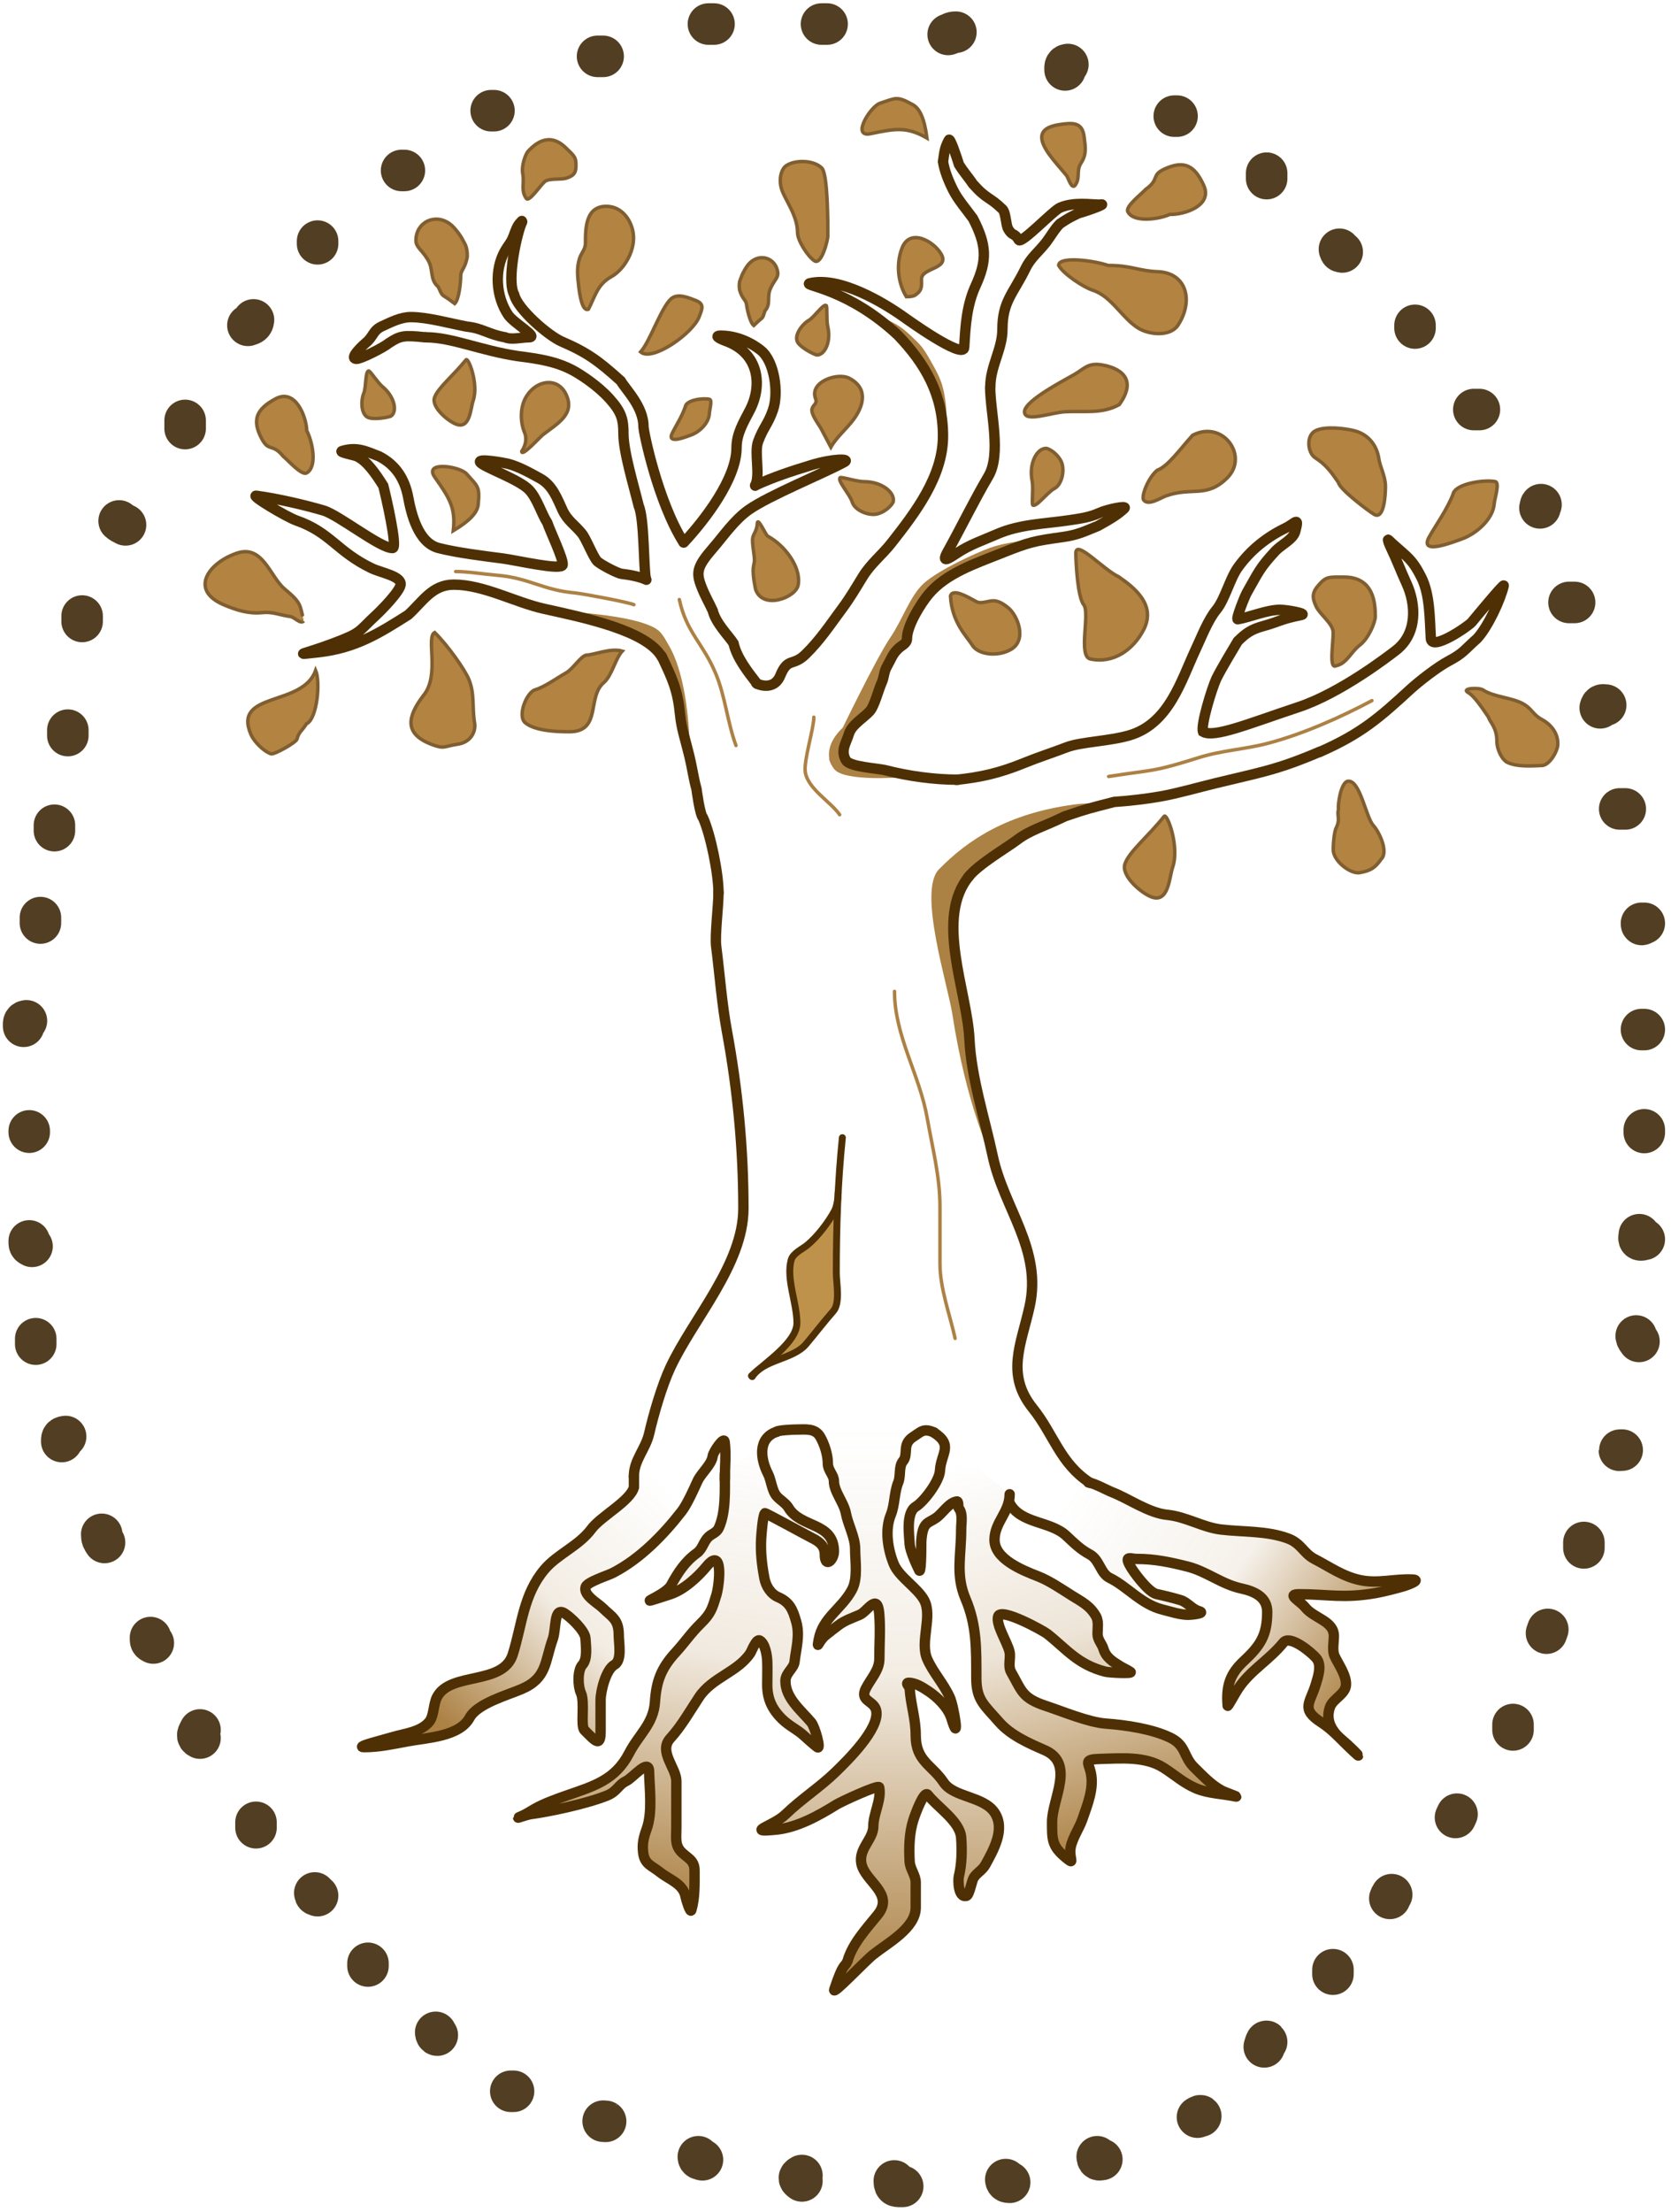 <?xml version="1.0" encoding="UTF-8"?> <svg xmlns="http://www.w3.org/2000/svg" width="483" height="639" viewBox="0 0 483 639" fill="none"><g clip-path="url(#clip0_177_1155)"><path d="M189.421 186.807L175.037 180.205L168.515 177.015C168.515 177.015 180.149 177.885 186.581 180.205C190.85 181.744 191.272 182.789 193.543 186.807C196.112 191.352 197.554 197.772 198.267 202.706C199.344 210.164 199.324 215.102 199.324 215.102L195.787 200.011L189.421 186.807Z" fill="#AC8144"></path><path d="M242.618 217.953L257.169 223.11L259.737 224.555C259.737 224.555 244.526 225.71 241.324 222.366C240.429 221.431 239.469 219.329 239.687 219.07C238.61 211.611 248.723 206.53 248.723 206.53L244.12 212.715L242.618 217.953Z" fill="#AC8144"></path><path d="M271.049 112.834L264.758 104.218L254.637 92.046C254.637 92.046 258.193 92.183 262.98 96.696C266.155 99.69 266.726 100.2 268.997 104.218C271.566 108.763 272.524 110.636 273.237 115.57C274.314 123.028 272.006 121.45 272.006 121.45V116.937L271.049 112.834Z" fill="#AC8144"></path><path d="M267.028 171.881L276.842 165.522L302.601 155.72C302.601 155.72 292.621 155.908 286.188 158.227C281.92 159.766 271.36 164.61 267.028 168.485C263.137 171.967 260.795 179.094 257.37 184.109C253.121 190.332 241.913 213.637 241.913 213.637L252.02 204.521L267.028 171.881Z" fill="#AC8144"></path><path d="M296.944 240.108L319.346 232.383C319.346 232.383 315.926 231.631 310.396 232.383C291.315 234.981 279.886 242.419 271.378 251.115C265.241 257.388 273.986 284.475 275.314 293.15C279.25 318.851 286.331 333.706 286.331 333.706L278.018 287.23L275.314 262.124L280.722 252.082L296.944 240.108Z" fill="#AC8144"></path><path d="M241.822 349.639V377.146L232.163 389.005L224.07 392.498L230.147 384.662L229.028 375.386V362.752L234.465 358.914L241.822 349.639Z" fill="#BF924B"></path><path d="M207.681 257.756C207.681 261.717 206.6 270.102 207.013 273.357C208.045 281.484 208.636 289.823 210.114 297.851C213.239 314.82 214.878 331.841 214.878 349.039C214.878 365.223 200.398 380.826 193.779 394.947C191.364 400.099 188.947 408.373 187.654 414.014C186.602 418.603 183.219 421.69 183.219 426.416" stroke="#4F3005" stroke-width="3" stroke-linecap="round"></path><path d="M280.216 252.969C270.09 264.972 279.537 286.148 280.216 300.198C280.751 311.255 284.624 323.047 286.947 333.932C290.164 349.012 301.26 360.828 297.61 377.347C295.191 388.292 290.635 396.926 298.517 406.754C304.588 414.323 306.396 422.694 315.059 428.295" stroke="#4F3005" stroke-width="3" stroke-linecap="round"></path><path d="M474.47 297.381H475.277" stroke="#523E22" stroke-width="12" stroke-linecap="round"></path><path d="M475.278 266.692C474.619 266.772 474.47 267.417 474.47 266.692" stroke="#523E22" stroke-width="12" stroke-linecap="round"></path><path d="M469.787 233.65H468.169" stroke="#523E22" stroke-width="12" stroke-linecap="round"></path><path d="M464.123 203.663C463.475 203.663 462.837 203.284 462.545 204.447" stroke="#523E22" stroke-width="12" stroke-linecap="round"></path><path d="M453.516 174.01H455.135" stroke="#523E22" stroke-width="12" stroke-linecap="round"></path><path d="M445.425 145.76C445.311 145.819 445.22 146.095 445.124 146.697" stroke="#523E22" stroke-width="12" stroke-linecap="round"></path><path d="M426.004 118.294H427.622" stroke="#523E22" stroke-width="12" stroke-linecap="round"></path><path d="M409.01 94.751V93.967" stroke="#523E22" stroke-width="12" stroke-linecap="round"></path><path d="M387.969 72.778C387.225 72.688 387.434 72.523 387.161 71.994" stroke="#523E22" stroke-width="12" stroke-linecap="round"></path><path d="M366.122 50.022V51.591" stroke="#523E22" stroke-width="12" stroke-linecap="round"></path><path d="M339.418 33.543H340.225" stroke="#523E22" stroke-width="12" stroke-linecap="round"></path><path d="M308.668 18.633C307.71 18.749 307.859 19.421 307.859 20.202" stroke="#523E22" stroke-width="12" stroke-linecap="round"></path><path d="M276.299 9.299C275.04 9.299 275.06 9.658 274.061 9.947" stroke="#523E22" stroke-width="12" stroke-linecap="round"></path><path d="M239.075 6.945H237.457" stroke="#523E22" stroke-width="12" stroke-linecap="round"></path><path d="M206.39 6.945H204.771" stroke="#523E22" stroke-width="12" stroke-linecap="round"></path><path d="M172.721 16.278H174.339" stroke="#523E22" stroke-width="12" stroke-linecap="round"></path><path d="M141.97 31.973H142.778" stroke="#523E22" stroke-width="12" stroke-linecap="round"></path><path d="M116.883 49.237H116.076" stroke="#523E22" stroke-width="12" stroke-linecap="round"></path><path d="M91.799 69.641V70.424" stroke="#523E22" stroke-width="12" stroke-linecap="round"></path><path d="M73.273 92.397C73.144 93.52 72.622 93.654 71.654 93.967" stroke="#523E22" stroke-width="12" stroke-linecap="round"></path><path d="M53.507 121.434V123.788" stroke="#523E22" stroke-width="12" stroke-linecap="round"></path><path d="M34.431 150.468C34.985 150.968 35.506 151.226 36.283 151.608" stroke="#523E22" stroke-width="12" stroke-linecap="round"></path><path d="M23.739 177.934V179.503" stroke="#523E22" stroke-width="12" stroke-linecap="round"></path><path d="M19.607 210.893V212.462" stroke="#523E22" stroke-width="12" stroke-linecap="round"></path><path d="M15.733 238.358V239.928" stroke="#523E22" stroke-width="12" stroke-linecap="round"></path><path d="M11.687 265.039V266.609" stroke="#523E22" stroke-width="12" stroke-linecap="round"></path><path d="M7.641 294.859C6.683 294.975 6.832 295.647 6.832 296.429" stroke="#523E22" stroke-width="12" stroke-linecap="round"></path><path d="M8.45 326.641V327.024" stroke="#523E22" stroke-width="12" stroke-linecap="round"></path><path d="M8.45 358.423C8.45 359.449 8.403 359.577 9.259 359.992" stroke="#523E22" stroke-width="12" stroke-linecap="round"></path><path d="M10.327 386.673V388.243" stroke="#523E22" stroke-width="12" stroke-linecap="round"></path><path d="M18.97 414.924C17.794 415.066 17.849 415.483 17.849 416.37" stroke="#523E22" stroke-width="12" stroke-linecap="round"></path><path d="M29.404 443.174C29.404 444.264 29.603 444.641 30.213 445.528" stroke="#523E22" stroke-width="12" stroke-linecap="round"></path><path d="M43.505 472.994C43.505 474.02 43.459 474.149 44.314 474.564" stroke="#523E22" stroke-width="12" stroke-linecap="round"></path><path d="M57.812 499.675C57.263 500.806 56.665 501.473 57.812 502.029" stroke="#523E22" stroke-width="12" stroke-linecap="round"></path><path d="M73.996 526.356V527.925" stroke="#523E22" stroke-width="12" stroke-linecap="round"></path><path d="M90.99 546.759C91.083 547.481 91.252 547.278 91.798 547.543" stroke="#523E22" stroke-width="12" stroke-linecap="round"></path><path d="M106.365 567.078V567.862" stroke="#523E22" stroke-width="12" stroke-linecap="round"></path><path d="M125.936 587.021C125.968 587.468 126.145 587.825 126.401 587.825" stroke="#523E22" stroke-width="12" stroke-linecap="round"></path><path d="M147.635 604.045H148.442" stroke="#523E22" stroke-width="12" stroke-linecap="round"></path><path d="M174.339 612.678C174.371 612.704 174.84 612.716 175.056 612.727" stroke="#523E22" stroke-width="12" stroke-linecap="round"></path><path d="M201.851 622.953C201.851 623.588 202.291 623.647 203.042 623.832" stroke="#523E22" stroke-width="12" stroke-linecap="round"></path><path d="M231.793 628.371C230.681 628.977 230.953 629.329 231.793 629.94" stroke="#523E22" stroke-width="12" stroke-linecap="round"></path><path d="M258.497 629.941C258.497 631.717 259.213 631.51 260.925 631.51" stroke="#523E22" stroke-width="12" stroke-linecap="round"></path><path d="M290.716 629.549C290.791 630.257 291.253 630.333 291.839 630.333" stroke="#523E22" stroke-width="12" stroke-linecap="round"></path><path d="M317.14 622.953C317.209 624.231 318.07 623.738 318.484 623.738" stroke="#523E22" stroke-width="12" stroke-linecap="round"></path><path d="M366.122 589.8C366.041 589.024 365.491 590.981 365.433 591.217" stroke="#523E22" stroke-width="12" stroke-linecap="round"></path><path d="M347.08 611.211C347.103 610.874 346.222 611.445 346.125 611.517" stroke="#523E22" stroke-width="12" stroke-linecap="round"></path><path d="M385.292 568.924L385.285 570.219" stroke="#523E22" stroke-width="12" stroke-linecap="round"></path><path d="M402.268 547.25C402.005 547.622 401.873 547.941 401.727 548.329" stroke="#523E22" stroke-width="12" stroke-linecap="round"></path><path d="M421.148 524.002L420.706 524.951" stroke="#523E22" stroke-width="12" stroke-linecap="round"></path><path d="M437.333 498.106V499.675" stroke="#523E22" stroke-width="12" stroke-linecap="round"></path><path d="M447.389 470.641L447.011 471.724" stroke="#523E22" stroke-width="12" stroke-linecap="round"></path><path d="M457.822 445.528V447.098" stroke="#523E22" stroke-width="12" stroke-linecap="round"></path><path d="M468.891 418.848C468.178 418.865 468.083 418.877 468.083 418.898" stroke="#523E22" stroke-width="12" stroke-linecap="round"></path><path d="M472.938 385.888C473.022 386.621 473.346 386.873 473.748 387.458" stroke="#523E22" stroke-width="12" stroke-linecap="round"></path><path d="M473.847 356.631C473.847 357.371 473.178 358.623 475.278 357.968" stroke="#523E22" stroke-width="12" stroke-linecap="round"></path><path d="M475.279 326.332V327.116" stroke="#523E22" stroke-width="12" stroke-linecap="round"></path><path d="M279.775 253.468C282.676 249.687 290.77 245.029 294.029 242.572C297.844 239.694 301.539 238.836 307.782 235.794C314.825 233.393 314.665 233.553 322.029 231.632C326.423 231.328 331.158 230.793 335.476 230.031C340.322 229.177 346.679 227.355 351.483 226.19C364.481 223.039 369.047 222.415 381.399 217.171" stroke="#4F3005" stroke-width="3" stroke-linecap="round"></path><path d="M207.681 257.877C207.681 252.213 205.378 241.028 203.196 236.179C202.271 235.282 201.313 227.827 201.313 227.827C200.493 225.043 200.244 222.483 199.175 218.056C198.106 213.628 196.978 210.513 196.58 206.452C195.888 199.392 194.442 196.223 191.236 189.505M186.685 167.179C186.013 164.245 186.269 149.853 184.631 146.167C183.095 139.921 180.203 130.462 180.203 125.241C180.203 121.183 179.687 119.051 176.205 115.181C172.722 111.312 167.714 108.091 165.5 106.927C160.672 104.388 155.858 103.646 149.612 102.854C138.86 101.216 130.566 97.427 123.091 97.427" stroke="#4F3005" stroke-width="3" stroke-linecap="round"></path><path d="M122.886 97.426C116.608 96.75 115.666 97 112.442 99.076C110.751 100.469 104.33 103.653 103.095 103.653C100.414 103.653 105.655 99.091 105.674 99.076C107.965 97.258 107.7 95.49 110.394 94.252C113.032 93.04 115.811 91.59 118.79 91.59C123.43 91.59 129.866 93.361 134.457 94.252" stroke="#4F3005" stroke-width="3" stroke-linecap="round"></path><path d="M135.071 94.355C139.416 94.823 141.232 96.598 146.011 97.426C147.762 98.236 150.842 97.426 152.872 97.426C155.858 97.426 148.514 93.389 146.887 90.961C143.332 85.657 142.79 77.923 146.011 72.37C146.97 70.717 147.734 70.069 148.408 68.272C149.363 65.724 149.531 65.127 150.828 63.829" stroke="#4F3005" stroke-width="3" stroke-linecap="round"></path><path d="M150.926 64.107C149.643 66.475 146.274 80.85 148.633 85.117C149.584 89.268 158.459 96.972 162.404 98.672C169.73 101.83 172.98 104.218 179.429 110.022C181.035 112.748 186.007 117.47 186.007 123.307C186.007 124.767 190.139 144.836 197.533 156.611" stroke="#4F3005" stroke-width="3" stroke-linecap="round"></path><path d="M197.635 156.713C203.676 150.262 212.892 138.284 212.892 129.374C212.892 125.259 214.89 122.049 216.783 118.376C220.346 111.467 219.602 102.018 209.705 98.463C208.988 98.206 205.87 96.953 208.343 96.953C212.542 96.953 216.686 98.631 219.923 101.2C223.879 104.339 225.128 113.462 223.439 118.376C222.001 122.558 220.668 123.375 219.138 127.531C217.927 130.819 219.885 137.135 218.269 140.27" stroke="#4F3005" stroke-width="3" stroke-linecap="round"></path><path d="M218.296 140.209C223.495 137.837 228.54 136.148 234.632 134.302C240.723 132.456 246.015 132.41 244.045 133.472C237.722 136.879 222.367 143.091 216.45 147.223C212.25 150.155 209.021 154.944 206.021 158.39C201.684 163.374 201.197 165.178 202.514 168.819C203.684 172.052 204.944 173.987 206.021 176.387C206.882 179.986 210.656 183.675 212.02 185.8C212.982 190 216.023 193.866 218.85 197.521" stroke="#4F3005" stroke-width="3" stroke-linecap="round"></path><path d="M276.457 225.244C283.306 224.506 288.649 223.404 296.195 220.317C299.996 218.762 304.317 217.38 308.377 215.824C312.438 214.269 320.759 214.094 326.533 212.371C337.93 208.971 341.363 196.624 345.704 187.363C347.308 183.939 349.187 179.046 351.591 176.132C354.025 173.182 355.501 167.157 357.771 163.978C361.347 158.969 366.029 155.212 371.541 152.539C374.472 151.118 375.616 148.891 374.385 153.532C373.788 155.784 370.264 157.413 368.645 159.157C364.043 164.116 363.752 165.325 360.38 171.211C359.773 172.271 357.113 178.989 357.771 178.869C361.524 178.187 366.211 176.132 370.023 176.132C371.921 176.132 378.138 177.234 376.115 177.642C370.023 178.869 369.885 179.533 365.087 180.854C361.592 181.816 360.067 182.955 357.771 185.216C356.298 187.716 353.198 192.793 351.591 196.007C350.264 198.881 347.051 209.395 347.721 211.345C350.949 213.211 360.748 209.083 375.339 204.236C387.427 200.221 401.27 189.571 403.509 187.835C409.787 182.964 409.293 174.499 406.575 168.57C404.627 164.322 404.015 162.365 401.826 157.761C401.507 157.09 400.938 155.566 401.32 155.937C403.009 157.575 404.86 159.037 406.575 160.655C408.52 162.491 409.567 164.288 410.76 166.601C413.368 171.66 413.242 178.837 413.582 184.437C413.809 188.186 424.432 180.873 425.406 179.719C425.811 179.238 434.863 168.249 434.654 169.16C433.728 173.2 430.11 181.04 426.963 184.437C423.118 187.835 423.034 188.654 418.69 190.952C415.552 192.612 410.189 196.757 407.502 199.225C398.865 207.16 393.491 211.919 381.516 217.171" stroke="#4F3005" stroke-width="3" stroke-linecap="round"></path><path d="M218.602 197.302C218.286 197.34 223.53 199.998 225.532 195.146C227.751 189.765 229.138 192.582 232.768 189.061C237.053 184.907 240.065 180.288 243.571 175.566C245.648 172.768 247.592 169.476 249.41 166.506C251.662 162.828 254.989 160.245 257.633 156.88C264.539 148.09 272.571 137.644 272.571 125.926C272.571 113.939 267.414 105.041 259.546 96.825C245.336 83.54 232.472 82.515 233.936 81.854C242.646 79.673 255.549 87.539 261.059 91.444C262.02 92.125 278.493 103.995 278.702 100.351C279.054 94.207 279.381 88.252 282.01 82.515C285.399 75.12 285.19 70.76 281.238 63.109C279.304 60.419 276.901 57.728 275.437 54.785C273.973 51.842 272.998 49.236 272.578 46.714C272.954 44.346 272.914 42.93 274.225 40.519C274.517 39.23 276.614 45.662 277.202 47.554C278.702 49.909 280.079 51.417 281.238 53.165C285.274 57.728 285.891 56.68 289.747 60.419C290.77 61.411 290.705 64.916 291.412 66.136C292.718 68.388 293.138 67.048 294.467 69.302C295.219 70.578 304.336 60.89 306.378 59.998C310.375 58.253 315.206 59.11 317.897 59.11C320.587 58.616 314.281 60.923 311.675 61.611C308.816 63.027 308.816 63.027 306.378 64.623C304.986 65.955 303.591 68.399 302.426 69.92C300.262 72.744 297.996 74.333 296.456 77.487C292.848 84.873 289.747 87.046 289.747 95.143C289.747 100.836 286.252 105.804 286.252 111.644" stroke="#4F3005" stroke-width="3" stroke-linecap="round"></path><path d="M286.21 111.821C286.21 119.06 289.492 131.113 285.708 137.533C281.577 144.544 277.9 152.142 273.933 159.286C271.97 162.822 274.079 161.455 276.561 159.805C280.354 157.282 284.081 156.077 288.19 154.284C294.836 151.384 301.972 151.317 308.967 150.273C312.103 149.805 314.952 149.443 317.818 148.131C319.998 147.132 326.012 145.869 324.996 146.844C323.303 148.469 321.059 149.891 317.344 151.923C313.484 153.48 311.491 154.515 307.254 155.105C298.993 156.256 297.641 156.508 289.404 159.805C281.904 162.806 273.522 165.534 268.387 171.663C266.144 174.34 262.164 180.726 262.164 184.461C262.164 185.91 260.663 186.347 259.581 187.396C257.902 189.025 257.576 190.396 256.368 192.505C255.436 194.132 255.585 195.593 254.859 197.176C253.906 199.256 252.775 203.952 251.356 205.481C249.496 207.485 246.147 209.358 245.371 211.993C244.599 214.612 242.843 216.751 244.544 219.637C245.66 221.532 253.751 221.909 255.93 222.468C262.688 224.203 270.073 225.205 276.95 225.205" stroke="#4F3005" stroke-width="3" stroke-linecap="round"></path><path d="M191.236 189.658C186.825 182.177 169.368 178.514 157.32 175.859C148.878 173.998 139.811 168.867 131.175 168.867C124.907 168.867 122.21 173.748 117.987 177.588C109.52 182.973 102.687 187.217 92.028 188.401C84.111 189.281 87.716 189.064 96.257 185.85C104.799 182.635 103.33 182.602 108.788 177.588C110.188 176.302 115.582 170.83 115.795 168.867C116.065 166.383 110.182 165.464 107.403 164.126C97.382 159.299 95.544 153.78 85.643 150.324C82.877 149.358 72.031 142.907 74.128 143.196C80.394 144.059 87.961 145.825 93.484 147.443C97.949 148.751 110.011 158.465 113.495 158.296C115.005 158.222 111.493 143.069 110.79 140.333C108.53 136.735 105.941 133.004 103.095 131.777C102.298 131.434 97.773 130.592 98.862 130.267C103.117 128.998 105.625 130.267 109.52 131.777C114.525 134.308 117.031 138.539 117.987 143.635C118.843 148.204 120.8 156.768 126.79 158.296C132.175 159.671 139.803 160.595 145.262 161.301C149.365 161.832 162.468 164.905 162.652 163.12C162.836 161.335 158.965 153.314 158.206 151.002C156.483 148.319 155.262 143.978 152.956 141.518C150.02 138.386 139.468 134.848 138.761 133.476C138.155 132.3 145.859 133.714 146.79 133.948C149.94 134.74 153.206 136.604 156.035 138.148C159.739 140.168 161.018 143.956 162.652 147.443C164.015 150.35 166.091 151.552 168.151 154.049C169.402 155.567 171.238 160.426 172.544 162.009C173.251 162.866 178.403 165.604 179.688 165.751C181.833 165.996 184.957 166.554 186.825 167.459" stroke="#4F3005" stroke-width="3" stroke-linecap="round"></path><path d="M183.235 426.495C183.235 427.992 183.235 428.59 183.235 429.588C182.188 433.554 173.595 438.041 170.973 441.601C167.366 446.497 161.133 448.875 157.397 453.303C151.204 460.644 150.91 469.349 148.201 477.887C145.34 486.905 130.134 482.776 126.305 490.203C125.231 492.285 125.475 495.648 124.018 497.375C121.57 500.277 117 500.714 113.605 501.716C110.783 502.549 102.334 504.642 105.285 504.642C109.601 504.642 113.686 503.728 117.936 502.943C123.55 501.906 132.763 501.61 135.744 496.148C138.006 492.005 146.607 489.663 150.828 487.843C158.123 484.7 157.433 479.984 159.782 473.404C160.856 470.393 159.989 464.002 163.188 465.996C164.935 467.085 169.086 470.988 169.221 473.216C169.353 475.393 169.892 479.173 168.345 480.86C166.874 482.465 167.014 487.069 167.907 488.976C169.133 491.59 167.716 498.511 168.929 499.734C172.246 503.08 173.6 504.688 173.6 499.97C173.6 496.998 173.6 494.025 173.6 491.052C173.6 488.438 175.161 482.206 177.59 480.86C179.877 479.593 178.855 474.597 178.855 472.366C178.855 467.735 177.004 467.174 174.038 464.298C172.715 463.014 168.573 460.765 169.27 458.399C169.702 456.931 175.591 455.113 177.104 454.341C185.011 450.306 191.881 443.193 197.054 436.505C198.631 434.465 200.595 430.028 201.627 427.775C202.712 425.409 205.679 423.094 206.007 420.556C206.156 419.395 209.247 414.786 209.461 416.451C209.914 419.966 209.51 423.792 209.51 427.351" fill="url(#paint0_linear_177_1155)"></path><path d="M183.235 426.495C183.235 427.992 183.235 428.59 183.235 429.588C182.188 433.554 173.595 438.041 170.973 441.601C167.366 446.497 161.133 448.875 157.397 453.303C151.204 460.644 150.91 469.349 148.201 477.887C145.34 486.905 130.134 482.776 126.305 490.203C125.231 492.285 125.475 495.648 124.018 497.375C121.57 500.277 117 500.714 113.605 501.716C110.783 502.549 102.334 504.642 105.285 504.642C109.601 504.642 113.686 503.728 117.936 502.943C123.55 501.906 132.763 501.61 135.744 496.148C138.006 492.005 146.607 489.663 150.828 487.843C158.123 484.7 157.433 479.984 159.782 473.404C160.856 470.393 159.989 464.002 163.188 465.996C164.935 467.085 169.086 470.988 169.221 473.216C169.353 475.393 169.892 479.173 168.345 480.86C166.874 482.465 167.014 487.069 167.907 488.976C169.133 491.59 167.716 498.511 168.929 499.734C172.246 503.08 173.6 504.688 173.6 499.97C173.6 496.998 173.6 494.025 173.6 491.052C173.6 488.438 175.161 482.206 177.59 480.86C179.877 479.593 178.855 474.597 178.855 472.366C178.855 467.735 177.004 467.174 174.038 464.298C172.715 463.014 168.573 460.765 169.27 458.399C169.702 456.931 175.591 455.113 177.104 454.341C185.011 450.306 191.881 443.193 197.054 436.505C198.631 434.465 200.595 430.028 201.627 427.775C202.712 425.409 205.679 423.094 206.007 420.556C206.156 419.395 209.247 414.786 209.461 416.451C209.914 419.966 209.51 423.792 209.51 427.351" stroke="#4F3005" stroke-width="3" stroke-linecap="round"></path><path d="M209.51 425.653C209.51 430.631 209.823 436.861 207.758 441.366C207.153 442.686 205.739 442.994 204.742 443.961C203.34 445.321 203.078 447.404 201.433 448.585C197.976 451.069 195.934 454.276 193.94 457.928C192.259 461.007 181.22 464.541 193.648 460.524C197.691 459.217 201.728 455.471 204.255 452.408C209.231 446.376 207.913 457.93 207.077 460.665C205.901 464.516 205.53 466.035 202.503 468.97C199.798 471.593 197.807 474.554 195.302 477.275C191.095 481.844 189.714 485.604 189.317 491.572C188.894 497.932 184.615 501.022 181.872 506.341C177.822 514.198 171.619 515.884 163.674 518.657C160.8 519.661 157.107 520.996 154.527 522.479C153.32 523.173 152.064 524.01 150.78 524.555C147.857 525.795 152.024 524.176 153.469 523.984C158.35 523.339 169.266 521.111 175.393 518.657C178.459 517.429 178.592 515.598 181.042 514.41C182.97 513.475 187.517 507.778 187.614 511.626C187.743 516.736 188.653 523.416 186.933 528.236C186.066 530.665 185.565 532.484 185.911 535.172C186.339 538.494 188.287 538.803 190.728 540.74C193.568 542.993 197.519 544.106 198.173 547.912C198.297 548.637 199.547 552.687 199.827 551.735C200.894 548.113 200.752 544.148 200.752 540.315C200.752 537.452 199.082 536.898 197.248 535.219C194.967 533.13 195.497 530.92 195.497 528.047C195.497 523.501 195.497 518.956 195.497 514.41C195.497 510.652 190.254 505.903 193.745 502.095C196.959 498.588 199.441 494.162 202.065 490.204C205.853 484.491 213.181 482.995 216.857 477.511C217.238 476.943 218.594 473.298 219.582 473.83C221.207 474.705 221.714 478.24 221.772 479.823C221.855 482.081 221.772 484.358 221.772 486.618C221.772 490.695 223.138 493.699 226.151 496.621C228.126 498.536 230.447 499.564 232.282 501.245C233.545 502.402 234.876 503.597 236.223 504.643C237.431 505.58 235.61 498.82 234.472 497.47C231.513 493.963 227.027 490.507 227.027 485.532C227.027 483.217 229.436 481.917 229.655 480.011C230.099 476.131 231.272 472.378 230.141 468.404C229.165 464.973 228.291 462.772 224.935 461.326C222.753 460.386 221.363 458.085 220.945 455.852C220.227 452.025 219.789 448.375 220.02 444.339C220.082 443.267 220.456 437.912 221.091 437.072C221.223 436.898 233.259 443.516 234.91 444.339C237.064 445.413 238.413 446.693 238.413 449.01C238.413 453.114 241.04 450.527 241.04 448.161C241.04 439.571 231.419 441.434 227.903 435.468C227.186 434.251 225.56 433.3 224.594 432.259C223.069 430.615 222.989 427.636 221.967 425.653C219.885 421.617 218.839 415.375 224.594 413.515" fill="url(#paint1_linear_177_1155)"></path><path d="M209.51 425.653C209.51 430.631 209.823 436.861 207.758 441.366C207.153 442.686 205.739 442.994 204.742 443.961C203.34 445.321 203.078 447.404 201.433 448.585C197.976 451.069 195.934 454.276 193.94 457.928C192.259 461.007 181.22 464.541 193.648 460.524C197.691 459.217 201.728 455.471 204.255 452.408C209.231 446.376 207.913 457.93 207.077 460.665C205.901 464.516 205.53 466.035 202.503 468.97C199.798 471.593 197.807 474.554 195.302 477.275C191.095 481.844 189.714 485.604 189.317 491.572C188.894 497.932 184.615 501.022 181.872 506.341C177.822 514.198 171.619 515.884 163.674 518.657C160.8 519.661 157.107 520.996 154.527 522.479C153.32 523.173 152.064 524.01 150.78 524.555C147.857 525.795 152.024 524.176 153.469 523.984C158.35 523.339 169.266 521.111 175.393 518.657C178.459 517.429 178.592 515.598 181.042 514.41C182.97 513.475 187.517 507.778 187.614 511.626C187.743 516.736 188.653 523.416 186.933 528.236C186.066 530.665 185.565 532.484 185.911 535.172C186.339 538.494 188.287 538.803 190.728 540.74C193.568 542.993 197.519 544.106 198.173 547.912C198.297 548.637 199.547 552.687 199.827 551.735C200.894 548.113 200.752 544.148 200.752 540.315C200.752 537.452 199.082 536.898 197.248 535.219C194.967 533.13 195.497 530.92 195.497 528.047C195.497 523.501 195.497 518.956 195.497 514.41C195.497 510.652 190.254 505.903 193.745 502.095C196.959 498.588 199.441 494.162 202.065 490.204C205.853 484.491 213.181 482.995 216.857 477.511C217.238 476.943 218.594 473.298 219.582 473.83C221.207 474.705 221.714 478.24 221.772 479.823C221.855 482.081 221.772 484.358 221.772 486.618C221.772 490.695 223.138 493.699 226.151 496.621C228.126 498.536 230.447 499.564 232.282 501.245C233.545 502.402 234.876 503.597 236.223 504.643C237.431 505.58 235.61 498.82 234.472 497.47C231.513 493.963 227.027 490.507 227.027 485.532C227.027 483.217 229.436 481.917 229.655 480.011C230.099 476.131 231.272 472.378 230.141 468.404C229.165 464.973 228.291 462.772 224.935 461.326C222.753 460.386 221.363 458.085 220.945 455.852C220.227 452.025 219.789 448.375 220.02 444.339C220.082 443.267 220.456 437.912 221.091 437.072C221.223 436.898 233.259 443.516 234.91 444.339C237.064 445.413 238.413 446.693 238.413 449.01C238.413 453.114 241.04 450.527 241.04 448.161C241.04 439.571 231.419 441.434 227.903 435.468C227.186 434.251 225.56 433.3 224.594 432.259C223.069 430.615 222.989 427.636 221.967 425.653C219.885 421.617 218.839 415.375 224.594 413.515" stroke="#4F3005" stroke-width="3" stroke-linecap="round"></path><path d="M314.611 428.2C316.283 428.38 319.968 430.426 321.521 431.031C326.295 432.891 332.079 437.028 337.383 437.543C342.796 438.068 347.683 441.17 352.954 441.79C359.427 442.551 366.149 442.105 372.319 444.385C376.113 445.786 376.803 448.676 379.91 450.283C384.455 452.634 388.188 455.367 393.242 456.417C398.414 457.492 403.068 455.974 408.326 456.229C411.112 456.364 406.192 458.027 405.894 458.116C403.977 458.688 399.992 459.729 397.594 460.145C388.302 461.754 383.966 460.475 375.531 460.475C371.669 460.475 375.677 462.296 377.283 464.297C379.82 467.461 385.554 468.159 385.554 472.555C385.554 474.169 385.04 476.784 385.749 478.312C386.898 480.787 389.162 483.798 389.058 486.617C388.958 489.317 385.364 490.635 384.484 492.939C383.067 496.65 384.756 499.859 387.793 502.424C391.79 505.8 395.429 509.97 389.496 504.217C386.937 501.736 384.937 499.461 381.856 497.469C375.84 493.58 378.742 491.878 380.348 486.428C380.952 484.378 382.17 481.004 380.494 478.972C379.249 477.463 372.899 472.052 370.957 474.442C366.865 479.479 361.405 482.467 357.965 487.655C356.626 489.675 354.748 493.35 354.851 492.625C354.359 486.875 355.652 483.385 359.474 479.822C364.233 475.384 366.286 472.411 366.286 465.571C366.286 461.497 362.956 459.711 358.841 458.824C353.01 457.567 348.855 453.883 343.125 452.454C338.121 451.206 333.791 450.283 328.625 450.283C326.808 450.283 325.068 449.237 326.484 451.982C327.512 453.976 331.934 459.915 334.318 460.428C336.619 460.924 338.956 461.496 341.227 462.174C343.248 462.777 344.515 464.788 346.628 465.383C348.66 465.955 344.451 466.421 343.514 466.421C341.059 466.421 338.393 465.502 336.021 464.911C329.848 463.372 325.84 458.229 320.742 455.757C318.074 454.463 317.802 450.492 315.049 449.009C312.109 447.425 310.582 445.77 308.091 443.488C303.498 439.282 294.937 440.155 291.839 434.145" fill="url(#paint2_linear_177_1155)"></path><path d="M314.611 428.2C316.283 428.38 319.968 430.426 321.521 431.031C326.295 432.891 332.079 437.028 337.383 437.543C342.796 438.068 347.683 441.17 352.954 441.79C359.427 442.551 366.149 442.105 372.319 444.385C376.113 445.786 376.803 448.676 379.91 450.283C384.455 452.634 388.188 455.367 393.242 456.417C398.414 457.492 403.068 455.974 408.326 456.229C411.112 456.364 406.192 458.027 405.894 458.116C403.977 458.688 399.992 459.729 397.594 460.145C388.302 461.754 383.966 460.475 375.531 460.475C371.669 460.475 375.677 462.296 377.283 464.297C379.82 467.461 385.554 468.159 385.554 472.555C385.554 474.169 385.04 476.784 385.749 478.312C386.898 480.787 389.162 483.798 389.058 486.617C388.958 489.317 385.364 490.635 384.484 492.939C383.067 496.65 384.756 499.859 387.793 502.424C391.79 505.8 395.429 509.97 389.496 504.217C386.937 501.736 384.937 499.461 381.856 497.469C375.84 493.58 378.742 491.878 380.348 486.428C380.952 484.378 382.17 481.004 380.494 478.972C379.249 477.463 372.899 472.052 370.957 474.442C366.865 479.479 361.405 482.467 357.965 487.655C356.626 489.675 354.748 493.35 354.851 492.625C354.359 486.875 355.652 483.385 359.474 479.822C364.233 475.384 366.286 472.411 366.286 465.571C366.286 461.497 362.956 459.711 358.841 458.824C353.01 457.567 348.855 453.883 343.125 452.454C338.121 451.206 333.791 450.283 328.625 450.283C326.808 450.283 325.068 449.237 326.484 451.982C327.512 453.976 331.934 459.915 334.318 460.428C336.619 460.924 338.956 461.496 341.227 462.174C343.248 462.777 344.515 464.788 346.628 465.383C348.66 465.955 344.451 466.421 343.514 466.421C341.059 466.421 338.393 465.502 336.021 464.911C329.848 463.372 325.84 458.229 320.742 455.757C318.074 454.463 317.802 450.492 315.049 449.009C312.109 447.425 310.582 445.77 308.091 443.488C303.498 439.282 294.937 440.155 291.839 434.145" stroke="#4F3005" stroke-width="3" stroke-linecap="round"></path><path d="M291.839 431.598C291.839 436.779 287.46 439.672 287.46 444.763C287.46 450.289 295.305 453.469 300.111 455.333C303.295 456.568 306.884 459.028 309.794 460.854C312.764 462.717 315.027 463.75 316.801 466.847C317.62 468.276 317.239 470.346 317.239 471.943C317.239 473.63 318.532 474.847 318.942 476.237C319.67 478.709 321.528 479.862 323.759 481.238C324.747 481.848 325.804 482.277 326.776 482.937C327.533 483.451 320.616 483.139 319.477 482.843C311.502 480.768 308.322 476.373 302.739 471.943C301.607 471.045 289.127 464.126 288.482 466.941C287.904 469.462 291.179 474.369 291.791 477.039C292.233 478.972 291.243 481.179 292.277 482.984C295.38 488.401 295.391 490.46 302.349 492.752C307.235 494.361 314.631 497.486 319.672 497.848C325.391 498.259 333.063 499.387 338.259 501.906C342.941 504.176 341.912 507.336 345.266 510.588C347.714 512.962 350.088 515.545 353.148 517.194C354.177 517.748 358.321 519.144 357.138 518.893C353.453 518.111 349.112 518.034 345.655 516.534C342.013 514.954 339.559 512.646 336.313 510.588C331.068 507.263 324.192 507.876 318.114 508.04C313.051 508.176 314.644 509 315.292 512.004C316.283 516.595 314.328 521.227 312.859 525.499C311.869 528.38 309.356 531.733 309.356 534.795C309.356 537.375 310.573 538.617 308.042 536.541C303.992 533.217 304.101 531.231 304.101 526.254C304.101 519.602 310.866 509.351 301.911 505.492C297.4 503.548 292.1 501.18 288.822 497.423C284.517 492.489 282.205 491.036 282.205 484.683C282.205 476.382 282.346 469.465 279.091 461.798C276.156 454.886 277.826 449.274 277.826 441.791C277.826 439.82 278.393 437.17 277.144 435.656C276.868 435.321 277.178 433.585 276.561 433.675C274.275 434.007 272.417 437.134 270.624 438.393C268.2 440.096 266.669 439.454 266.288 445.315C266.288 447.171 266.288 455.556 265.564 453.304C264.777 451.778 263.028 447.727 262.936 446.037C262.79 443.342 261.838 436.912 264.688 435.185C267.108 433.718 271.523 427.808 271.695 424.804C271.986 419.727 275.674 417.467 269.943 413.762" fill="url(#paint3_linear_177_1155)"></path><path d="M291.839 431.598C291.839 436.779 287.46 439.672 287.46 444.763C287.46 450.289 295.305 453.469 300.111 455.333C303.295 456.568 306.884 459.028 309.794 460.854C312.764 462.717 315.027 463.75 316.801 466.847C317.62 468.276 317.239 470.346 317.239 471.943C317.239 473.63 318.532 474.847 318.942 476.237C319.67 478.709 321.528 479.862 323.759 481.238C324.747 481.848 325.804 482.277 326.776 482.937C327.533 483.451 320.616 483.139 319.477 482.843C311.502 480.768 308.322 476.373 302.739 471.943C301.607 471.045 289.127 464.126 288.482 466.941C287.904 469.462 291.179 474.369 291.791 477.039C292.233 478.972 291.243 481.179 292.277 482.984C295.38 488.401 295.391 490.46 302.349 492.752C307.235 494.361 314.631 497.486 319.672 497.848C325.391 498.259 333.063 499.387 338.259 501.906C342.941 504.176 341.912 507.336 345.266 510.588C347.714 512.962 350.088 515.545 353.148 517.194C354.177 517.748 358.321 519.144 357.138 518.893C353.453 518.111 349.112 518.034 345.655 516.534C342.013 514.954 339.559 512.646 336.313 510.588C331.068 507.263 324.192 507.876 318.114 508.04C313.051 508.176 314.644 509 315.292 512.004C316.283 516.595 314.328 521.227 312.859 525.499C311.869 528.38 309.356 531.733 309.356 534.795C309.356 537.375 310.573 538.617 308.042 536.541C303.992 533.217 304.101 531.231 304.101 526.254C304.101 519.602 310.866 509.351 301.911 505.492C297.4 503.548 292.1 501.18 288.822 497.423C284.517 492.489 282.205 491.036 282.205 484.683C282.205 476.382 282.346 469.465 279.091 461.798C276.156 454.886 277.826 449.274 277.826 441.791C277.826 439.82 278.393 437.17 277.144 435.656C276.868 435.321 277.178 433.585 276.561 433.675C274.275 434.007 272.417 437.134 270.624 438.393C268.2 440.096 266.669 439.454 266.288 445.315C266.288 447.171 266.288 455.556 265.564 453.304C264.777 451.778 263.028 447.727 262.936 446.037C262.79 443.342 261.838 436.912 264.688 435.185C267.108 433.718 271.523 427.808 271.695 424.804C271.986 419.727 275.674 417.467 269.943 413.762" stroke="#4F3005" stroke-width="3" stroke-linecap="round"></path><path d="M224.544 413.537C224.931 413.099 229.141 412.913 230.092 412.913C232.828 412.913 235.604 412.427 237.099 415.036C238.32 417.168 239.288 420.232 239.288 422.68C239.288 424.764 241.04 426.022 241.04 427.776C241.04 430.839 243.909 433.95 244.495 437.072C245.121 440.411 247.171 444.001 247.171 447.359C247.171 450.984 248.036 455.876 246.246 459.202C243.26 464.753 237.793 467.232 236.661 473.547C236.06 476.896 236.495 474.05 238.704 472.273C239.883 471.325 241.143 470.355 242.354 469.442C244.258 468.006 246.331 467.35 248.485 466.422C250.766 465.439 253.586 459.938 254.129 465.997C254.517 470.327 254.178 474.812 254.178 479.162C254.178 482.401 251.739 484.836 250.285 487.656C248.357 491.396 252.59 491.134 253.253 494.026C254.456 499.276 244.657 508.779 241.478 511.862C236.962 516.242 231.577 519.671 227.027 524.083C223.55 527.455 215.025 529.376 224.35 528.472C230.47 527.878 236.678 524.41 241.819 521.205C242.964 520.491 253.962 515.362 254.129 516.251C254.826 519.968 252.426 523.861 252.426 527.528C252.426 531.262 248.162 533.921 248.971 538.239C249.948 543.45 258.653 546.931 253.691 553.056C250.46 557.043 246.337 561.47 244.967 566.454C244.005 568.548 243.825 566.593 241.137 574.667C240.503 576.57 249.86 566.571 252.426 564.535C256.701 561.143 264.688 556.899 264.688 550.98C264.688 548.557 264.688 546.135 264.688 543.713C264.688 541.656 263.054 539.833 262.936 537.767C262.709 533.796 262.787 529.5 264.007 525.688C264.542 524.014 267.087 516.993 268.191 518.421C270.954 521.994 277.489 526.051 277.825 530.784C278.092 534.534 278.024 538.39 277.144 542.014C276.907 542.994 276.921 548.298 279.383 547.582C280.167 547.354 280.906 543.324 281.378 542.486C282.21 541.005 283.942 540.247 284.832 538.617C287.119 534.427 290.689 528.306 287.46 523.517C284.265 518.779 275.675 519.196 272.765 514.835C269.349 509.715 264.688 508.711 264.688 501.245C264.688 496.361 263.22 492.339 262.936 487.656C262.908 487.199 261.566 486.051 262.644 486.051C264.699 486.051 266.76 487.435 268.386 488.505C270.992 490.22 274.065 493.267 275.003 496.338C277.508 504.536 275.773 492.945 274.517 490.204C272.682 486.2 269.685 483.051 267.997 479.162C265.844 474.204 269.627 466.766 267.121 462.175C265.175 458.61 259.899 455.519 258.362 451.794C256.67 447.692 255.675 441.936 257.486 437.544C258.66 434.698 258.447 431.064 259.627 428.201C260.438 426.237 259.704 423.626 260.99 422.067C262.729 419.959 260.546 417.188 264.007 414.989C266.263 413.555 266.923 412.408 269.992 413.751" fill="url(#paint4_linear_177_1155)"></path><path d="M224.544 413.537C224.931 413.099 229.141 412.913 230.092 412.913C232.828 412.913 235.604 412.427 237.099 415.036C238.32 417.168 239.288 420.232 239.288 422.68C239.288 424.764 241.04 426.022 241.04 427.776C241.04 430.839 243.909 433.95 244.495 437.072C245.121 440.411 247.171 444.001 247.171 447.359C247.171 450.984 248.036 455.876 246.246 459.202C243.26 464.753 237.793 467.232 236.661 473.547C236.06 476.896 236.495 474.05 238.704 472.273C239.883 471.325 241.143 470.355 242.354 469.442C244.258 468.006 246.331 467.35 248.485 466.422C250.766 465.439 253.586 459.938 254.129 465.997C254.517 470.327 254.178 474.812 254.178 479.162C254.178 482.401 251.739 484.836 250.285 487.656C248.357 491.396 252.59 491.134 253.253 494.026C254.456 499.276 244.657 508.779 241.478 511.862C236.962 516.242 231.577 519.671 227.027 524.083C223.55 527.455 215.025 529.376 224.35 528.472C230.47 527.878 236.678 524.41 241.819 521.205C242.964 520.491 253.962 515.362 254.129 516.251C254.826 519.968 252.426 523.861 252.426 527.528C252.426 531.262 248.162 533.921 248.971 538.239C249.948 543.45 258.653 546.931 253.691 553.056C250.46 557.043 246.337 561.47 244.967 566.454C244.005 568.548 243.825 566.593 241.137 574.667C240.503 576.57 249.86 566.571 252.426 564.535C256.701 561.143 264.688 556.899 264.688 550.98C264.688 548.557 264.688 546.135 264.688 543.713C264.688 541.656 263.054 539.833 262.936 537.767C262.709 533.796 262.787 529.5 264.007 525.688C264.542 524.014 267.087 516.993 268.191 518.421C270.954 521.994 277.489 526.051 277.825 530.784C278.092 534.534 278.024 538.39 277.144 542.014C276.907 542.994 276.921 548.298 279.383 547.582C280.167 547.354 280.906 543.324 281.378 542.486C282.21 541.005 283.942 540.247 284.832 538.617C287.119 534.427 290.689 528.306 287.46 523.517C284.265 518.779 275.675 519.196 272.765 514.835C269.349 509.715 264.688 508.711 264.688 501.245C264.688 496.361 263.22 492.339 262.936 487.656C262.908 487.199 261.566 486.051 262.644 486.051C264.699 486.051 266.76 487.435 268.386 488.505C270.992 490.22 274.065 493.267 275.003 496.338C277.508 504.536 275.773 492.945 274.517 490.204C272.682 486.2 269.685 483.051 267.997 479.162C265.844 474.204 269.627 466.766 267.121 462.175C265.175 458.61 259.899 455.519 258.362 451.794C256.67 447.692 255.675 441.936 257.486 437.544C258.66 434.698 258.447 431.064 259.627 428.201C260.438 426.237 259.704 423.626 260.99 422.067C262.729 419.959 260.546 417.188 264.007 414.989C266.263 413.555 266.923 412.408 269.992 413.751" stroke="#4F3005" stroke-width="3" stroke-linecap="round"></path><path d="M258.557 286.358C258.557 299.208 265.821 310.455 267.997 322.88C269.483 331.369 271.695 339.749 271.695 348.455C271.695 353.96 271.695 359.465 271.695 364.971C271.695 372.178 274.53 379.593 276.074 386.582" stroke="#AC8144" stroke-linecap="round"></path><path d="M243.485 328.604C242.158 341.476 241.733 354.538 241.733 367.674C241.733 370.589 242.929 376.371 240.857 378.716C238.121 381.811 235.652 385.09 232.975 388.247C229.189 392.712 220.705 392.577 217.433 397.619" stroke="#4F3005" stroke-width="2" stroke-linecap="round"></path><path d="M235.232 207.156C235.232 210.582 232.275 219.589 232.77 223.002C233.469 227.823 240.168 231.628 242.704 235.319" stroke="#AC8144" stroke-linecap="round"></path><path d="M196.361 173.172C198.44 182.814 203.234 185.72 206.949 194.726C209.632 201.23 210.263 208.625 212.734 215.335" stroke="#AC8144" stroke-linecap="round"></path><path d="M183.219 174.664C181.522 173.89 168.097 171.428 166.203 171.261C156.791 170.432 152.96 166.904 143.541 166.143C139.904 165.849 135.345 165.083 131.705 165.083" stroke="#AC8144" stroke-linecap="round"></path><path d="M320.453 224.279C334.566 222.109 332.994 223.05 346.602 218.801C353.341 216.696 360.002 216.441 366.833 214.607C376.892 211.905 387.627 207.12 396.548 202.371" stroke="#AC8144" stroke-linecap="round"></path><path d="M242.261 344.347C242.261 345.882 241.959 348.386 241.218 349.771C239.463 353.054 236.269 357.228 233.315 359.652C231.878 360.832 229.215 361.998 228.693 363.899C227.179 369.402 230.347 376.295 230.347 382.113C230.347 387.694 221.259 393.516 217.209 397.401" stroke="#4F3005" stroke-width="2" stroke-linecap="round"></path><path d="M169.581 189.204C167.87 189.406 165.736 193.155 163.597 194.363C160.805 195.94 157.506 198.383 154.628 199.259C152.238 199.988 149.445 206.79 151.832 208.771C154.695 211.147 161.025 211.359 164.546 211.359C173.962 211.359 169.566 201.403 174.517 197.177C176.874 195.165 177.925 190.086 179.851 188.06C176.481 187.086 171.552 189.204 169.581 189.204Z" fill="#B38341" stroke="#805E30" stroke-linecap="round"></path><path d="M125.635 182.687C129.458 186.416 134.391 193.487 135.514 196.213C137.267 200.472 136.4 204.165 137.188 208.902C137.55 211.081 136.324 214.394 132.193 214.979C128.314 215.528 128.548 216.473 124.668 214.979C116.814 211.955 117.685 207.073 122.364 200.916C127.254 195.136 123.045 184.088 125.635 182.687Z" fill="#B38341" stroke="#805E30" stroke-linecap="round"></path><path d="M87.77 179.345C86.91 180.438 85.124 178.24 83.898 178.075C80.695 177.643 78.927 176.628 75.741 176.953C71.877 177.346 68.374 176.243 64.734 174.711C54.55 170.427 60.302 162.494 68.515 159.764C75.926 157.303 77.972 166.32 82.103 169.964C83.749 171.417 85.898 173.001 86.684 175.015C87.134 176.169 87.782 179.375 87.77 179.345Z" fill="#B38341" stroke="#805E30" stroke-linecap="round"></path><path d="M91.237 193.626C92.696 197.037 91.62 207.751 88.594 209.045C87.155 211.344 86.401 211.342 85.831 213.52C85.591 214.438 79.247 218.071 78.302 217.732C76.047 216.925 73.363 214.099 72.521 212.129C67.172 199.621 87.51 204.271 91.237 193.626Z" fill="#B38341" stroke="#805E30" stroke-linecap="round"></path><path d="M131.017 153.296C131.743 146.714 130.001 143.96 125.688 137.854C122.309 133.067 132.919 134.674 134.858 136.871C138.07 140.511 138.746 140.396 138.222 145.73C137.996 148.034 135.838 150.409 131.017 153.296Z" fill="#B38341" stroke="#805E30" stroke-linecap="round"></path><path d="M267.934 39.868C262.183 36.584 258.964 37.086 251.647 38.614C245.91 39.81 251.605 30.715 254.392 29.81C259.009 28.311 259.173 27.645 263.858 30.247C265.882 31.372 267.203 34.296 267.934 39.868Z" fill="#B38341" stroke="#805E30" stroke-linecap="round"></path><path d="M81.888 131.834C83.349 132.98 87.174 137.466 88.668 136.588C91.841 134.725 90.254 127.391 88.668 124.409C88.585 120.551 85.485 112.085 79.69 115.167C74.028 118.178 72.776 121.315 75.641 126.703C77.764 130.694 78.657 127.858 81.888 131.834Z" fill="#B38341" stroke="#805E30" stroke-linecap="round"></path><path d="M331.167 54.686C329.93 56.072 325.21 59.603 325.991 61.15C327.648 64.436 335.069 63.318 338.145 61.925C342.001 62.087 350.647 59.531 347.94 53.553C345.295 47.71 342.244 46.261 336.684 48.779C332.567 50.643 335.34 51.714 331.167 54.686Z" fill="#B38341" stroke="#805E30" stroke-linecap="round"></path><path d="M152.249 114.344C155.285 109.633 161.236 108.97 163.594 113.864C166.361 119.602 161.181 122.286 156.921 125.575C156.084 126.222 150.728 132.164 150.803 130.354C150.803 130.354 152.781 127.726 151.616 124.928C150.427 122.068 150.157 117.59 152.249 114.344Z" fill="#B38341" stroke="#805E30" stroke-linecap="round"></path><path d="M170.097 89.309C168.26 90.164 167.527 84.905 167.275 82.703C166.927 79.668 166.676 77.469 167.469 74.776C167.98 73.043 169.221 72.085 169.221 70.246C169.221 65.819 169.268 59.265 175.709 59.612C179.463 59.814 182.227 63.028 182.97 66.967C183.917 71.989 180.534 77.802 176.714 79.919C172.664 82.164 172.074 85.474 170.097 89.309Z" fill="#B38341" stroke="#805E30" stroke-linecap="round"></path><path d="M185.165 101.661C187.853 98.716 191.066 88.928 193.956 86.315C195.867 84.589 199.071 86.022 201.063 86.772C203.754 87.784 202.908 89.331 202.093 91.495C200.308 96.238 188.542 104.586 185.165 101.661Z" fill="#B38341" stroke="#805E30" stroke-linecap="round"></path><path d="M126.662 82.846C124.091 80.608 125.425 77.943 123.66 75.007C121.895 72.071 120.225 71.44 120.225 69.425C120.225 64.229 125.712 61.429 130.088 64.706C131.458 65.732 133.175 68.079 133.826 69.425C134.33 70.467 135.071 71.081 135.071 74.038C134.552 77.498 133.169 77.999 133.169 79.634C133.169 81.369 132.734 86.435 131.447 87.694C127.19 84.444 128.219 86.201 126.662 82.846Z" fill="#B38341" stroke="#805E30" stroke-linecap="round"></path><path d="M221.113 89.775C222.888 87.784 221.6 85.83 222.684 83.37C223.768 80.91 225 80.259 224.806 78.686C224.308 74.629 219.796 72.964 216.724 75.939C215.763 76.87 214.66 78.865 214.285 79.977C213.995 80.839 213.48 81.389 213.764 83.698C214.497 86.35 215.615 86.609 215.771 87.886C215.938 89.241 216.76 93.154 217.877 94.015C220.858 91.073 220.23 92.543 221.113 89.775Z" fill="#B38341" stroke="#805E30" stroke-linecap="round"></path><path d="M230.53 67.227C230.53 69.371 233.338 73.931 235.386 75.322C237.434 76.712 239.289 69.42 239.289 68.076C239.289 64.24 239.289 50.293 237.537 48.541C235.104 46.108 229.634 46.179 227.222 47.88C225.767 48.906 224.972 51.956 226.022 54.931C227.072 57.907 230.53 62.331 230.53 67.227Z" fill="#B38341" stroke="#805E30" stroke-linecap="round"></path><path d="M261.979 85.71C259.635 81.878 258.89 76.497 260.714 71.695C262.992 65.699 269.945 69.717 272.051 73.394C274.563 77.779 266.358 77.269 266.358 80.614C266.358 82.427 266.59 83.662 265.045 84.86C264.545 85.248 264.186 85.71 261.979 85.71Z" fill="#B38341" stroke="#805E30" stroke-linecap="round"></path><path d="M240.162 129.159C239.222 127.379 238.282 125.599 237.341 123.819C236.696 122.596 234.272 119.611 234.732 118.046C235.099 116.804 236.307 116.615 235.743 115.164C233.848 110.307 242.092 107.476 245.502 109.262C251.156 112.225 249.492 117.385 246.786 121.072C244.739 123.859 241.796 126.245 240.162 129.159Z" fill="#B38341" stroke="#805E30" stroke-linecap="round"></path><path d="M217.517 155.892C217.517 158.166 218.066 160.096 218.066 161.942C218.066 163.277 217.047 163.724 218.393 170.217C220.485 176.263 230.032 172.589 230.703 169.01C231.66 163.909 226.929 157.566 221.896 154.854C221.335 154.552 219.014 149.183 218.893 151.185C218.737 153.755 217.566 154.177 217.517 155.892Z" fill="#B38341" stroke="#805E30" stroke-linecap="round"></path><path d="M249.822 139.123C247.632 139.123 243.672 137.772 242.857 137.948C241.902 138.776 245.689 142.837 246.319 144.974C247.046 147.444 251.177 149.121 253.715 148.418C255.556 147.908 257.369 146.478 258.143 145.068C258.897 142.404 255.014 139.123 249.822 139.123Z" fill="#B38341" stroke="#805E30" stroke-linecap="round"></path><path d="M239.264 94.365C238.833 92.514 239.157 88.909 238.853 88.254C237.988 87.605 235.412 91.58 233.789 92.52C231.912 93.605 229.456 96.797 230.531 98.808C231.311 100.267 234.737 102.146 236.042 102.531C238.369 102.66 240.287 98.753 239.264 94.365Z" fill="#B38341" stroke="#805E30" stroke-linecap="round"></path><path d="M110.629 111.747C109.168 110.531 107.252 107.461 106.613 107.123C105.532 107.127 105.877 111.851 105.15 113.58C104.308 115.578 104.276 119.606 106.346 120.56C107.849 121.253 111.714 120.684 112.988 120.204C114.922 118.902 114.093 114.629 110.629 111.747Z" fill="#B38341" stroke="#805E30" stroke-linecap="round"></path><path d="M298.328 138.816C298.748 140.965 298.18 145.11 298.509 145.877C299.504 146.655 302.765 142.161 304.742 141.134C307.027 139.947 307.882 135.571 306.706 133.215C305.853 131.506 304.102 130 302.57 129.51C299.811 129.281 297.334 133.719 298.328 138.816Z" fill="#B38341" stroke="#805E30" stroke-linecap="round"></path><path d="M310.615 108.119C308.147 109.575 296.13 115.676 296.13 118.924C296.13 122.172 303.698 119.143 307.987 118.924C313.474 118.644 318.555 119.623 323.534 116.864C330.049 107.757 320.77 105.757 318.449 105.382C314.509 104.745 313.452 106.444 310.615 108.119Z" fill="#B38341" stroke="#805E30" stroke-linecap="round"></path><path d="M274.734 172.136C275.11 179.842 279.533 183.882 281.006 186.318C282.726 189.162 288.529 189.809 292.329 187.51C296.933 184.726 294.109 177.658 291.346 175.489C290.5 174.824 288.997 173.639 287.377 173.532C285.771 173.427 283.668 174.557 282.238 173.786C279.604 172.366 275.395 169.844 274.734 172.136Z" fill="#B38341" stroke="#805E30" stroke-linecap="round"></path><path d="M323.37 166.601C318.967 164.592 310.972 155.685 310.972 159.758C310.972 162.564 311.498 172.487 313.249 174.67C315.145 177.034 311.544 189.559 315.147 190.335C321.918 191.795 327.64 187.575 330.571 181.889C334.19 174.871 328.216 169.942 323.37 166.601Z" fill="#B38341" stroke="#805E30" stroke-linecap="round"></path><path d="M334.474 135.832C331.781 138.079 329.817 143.434 330.576 144.428C331.938 146.214 335.472 143.783 337.081 143.215C344.644 140.545 348.724 144.003 354.736 138.026C361.044 131.754 353.508 121.17 344.731 125.713C341.087 129.707 337.575 134.737 334.474 135.832Z" fill="#B38341" stroke="#805E30" stroke-linecap="round"></path><path d="M320.272 76.664C316.217 75.241 305.999 73.921 305.999 76.664C307.32 79.085 313.111 82.943 315.877 83.836C321.286 85.585 324.333 91.895 329.014 94.784C332.231 96.769 338.31 97.268 340.497 93.934C345.067 86.972 343.067 78.775 334.624 78.472C329.131 78.275 327.156 76.664 320.272 76.664Z" fill="#B38341" stroke="#805E30" stroke-linecap="round"></path><path d="M310.844 53.411C309.767 55.014 308.774 51.306 308.313 50.742C306.758 48.839 304.909 46.835 303.461 44.859C300.268 40.504 299.568 36.943 306.304 35.973C309.985 35.443 312.888 35.153 313.378 39.597C313.689 42.42 314.216 44.4 312.454 47.137C311.012 49.376 312.325 51.208 310.844 53.411Z" fill="#B38341" stroke="#805E30" stroke-linecap="round"></path><path d="M386.891 139.391C387.136 141.293 395.777 147.788 397.226 148.591C400.105 150.186 400.469 142.877 400.469 140.478C400.469 137.582 398.892 134.845 398.54 132.453C397.987 128.698 395.588 125.49 391.533 124.431C388.912 123.747 382.981 123.001 380.196 124.431C377.451 125.84 377.947 130.853 380.196 132.264C383.174 134.133 384.81 136.364 386.891 139.391Z" fill="#B38341" stroke="#805E30" stroke-linecap="round"></path><path d="M386.172 192.31C389.354 191.634 390.455 188.304 393.044 186.348C395.633 184.391 397.524 179.68 397.524 178.095C397.524 174.289 397.14 166.678 388.481 166.678C383.883 166.678 383.246 166.442 380.793 169.415C378.936 171.666 379.604 173.278 380.412 175.131C381.374 177.335 385.186 180.066 385.33 182.44C385.501 185.249 383.998 193.385 386.172 192.31Z" fill="#B38341" stroke="#805E30" stroke-linecap="round"></path><path d="M152.004 57.124C150.551 55.038 151.594 52.721 151.114 50.3C150.634 47.878 151.923 44.417 152.715 43.6C154.617 41.638 158.636 37.925 163.512 42.652C166.101 45.162 166.578 45.388 166.473 48.26C166.394 50.434 165.213 50.9 163.832 51.414C162.189 52.025 158.678 51.352 157.41 52.496C155.91 53.851 152.691 58.865 152.004 57.124Z" fill="#B38341" stroke="#805E30" stroke-linecap="round"></path><path d="M419.99 142.772C418.241 147.265 415.058 151.599 413.107 155.089C410.052 160.558 420.046 156.551 422.457 155.706C426.592 154.256 431.598 150.027 431.91 145.428C432.002 144.079 433.567 139.407 432.209 139.11C429.202 138.455 420.574 139.654 419.99 142.772Z" fill="#B38341" stroke="#805E30" stroke-linecap="round"></path><path d="M198.096 117.452C197.158 120.257 195.387 122.937 194.315 125.107C192.636 128.505 198.361 126.147 199.744 125.654C202.117 124.809 204.947 122.225 205.05 119.329C205.08 118.479 205.908 115.558 205.117 115.348C203.362 114.883 198.382 115.494 198.096 117.452Z" fill="#B38341" stroke="#805E30" stroke-linecap="round"></path><path d="M424.47 200.108C425.978 200.952 428.148 204.026 430.258 207.161C430.706 208.682 432.67 210.115 432.67 214.095C432.67 216.574 434.227 219.585 435.815 220.269C438.765 221.541 442.47 221.239 445.692 221.119C447.89 221.037 450.151 217.064 450.266 215.173C450.463 211.931 448.412 209.29 445.692 207.825C442.977 206.363 442.97 204.866 440.387 203.363C437.077 201.437 431.795 201.387 428.631 199.263C427.567 198.548 422.02 198.736 424.47 200.108Z" fill="#B38341" stroke="#805E30" stroke-linecap="round"></path><path d="M389.425 225.683C387.48 226.394 386.686 232.452 386.87 233.796C386.393 235.657 387.466 236.529 386.264 239.045C385.6 240.08 385.24 244.941 385.425 246.024C385.955 249.116 390.486 252.506 393.062 252.056C396.546 251.447 397.686 250.335 399.245 248.135C401.405 246.018 398.615 240.208 396.978 238.451C394.751 236.062 393.089 224.825 389.425 225.683Z" fill="#B38341" stroke="#805E30" stroke-linecap="round"></path><path d="M336.494 235.789C331.89 241.555 326.383 245.985 325.168 249.498C323.986 252.908 329.675 257.782 332.623 258.996C337.839 261.144 337.973 253.316 338.932 250.572C341.033 244.564 337.341 234.729 336.494 235.789Z" fill="#B38341" stroke="#805E30" stroke-linecap="round"></path><path d="M134.697 103.935C130.998 108.517 126.56 112.028 125.595 114.828C124.656 117.547 129.293 121.475 131.689 122.461C135.928 124.206 135.993 117.951 136.755 115.763C138.425 110.973 135.378 103.093 134.697 103.935Z" fill="#B38341" stroke="#805E30" stroke-linecap="round"></path></g><defs><linearGradient id="paint0_linear_177_1155" x1="192.227" y1="429.049" x2="127.747" y2="497.214" gradientUnits="userSpaceOnUse"><stop stop-color="#AC8144" stop-opacity="0"></stop><stop offset="0.496" stop-color="#AC8144" stop-opacity="0.15"></stop><stop offset="1" stop-color="#AC8144"></stop></linearGradient><linearGradient id="paint1_linear_177_1155" x1="216.791" y1="417.382" x2="195.402" y2="551.879" gradientUnits="userSpaceOnUse"><stop stop-color="#AC8144" stop-opacity="0"></stop><stop offset="0.449" stop-color="#AC8144" stop-opacity="0.17"></stop><stop offset="1" stop-color="#AC8144"></stop></linearGradient><linearGradient id="paint2_linear_177_1155" x1="308.291" y1="433.348" x2="393.036" y2="491.073" gradientUnits="userSpaceOnUse"><stop stop-color="#AC8144" stop-opacity="0"></stop><stop offset="0.507" stop-color="#AC8144" stop-opacity="0.11"></stop><stop offset="1" stop-color="#AC8144"></stop></linearGradient><linearGradient id="paint3_linear_177_1155" x1="277.586" y1="422.909" x2="310.007" y2="537.586" gradientUnits="userSpaceOnUse"><stop stop-color="#AC8144" stop-opacity="0"></stop><stop offset="0.469" stop-color="#AC8144" stop-opacity="0.21"></stop><stop offset="1" stop-color="#AC8144"></stop></linearGradient><linearGradient id="paint4_linear_177_1155" x1="254.439" y1="412.877" x2="254.439" y2="574.906" gradientUnits="userSpaceOnUse"><stop stop-color="#AC8144" stop-opacity="0"></stop><stop offset="0.432" stop-color="#AC8144" stop-opacity="0.14"></stop><stop offset="1" stop-color="#AC8144"></stop></linearGradient><clipPath id="clip0_177_1155"><rect width="482" height="638" fill="white" transform="translate(0.035 0.144)"></rect></clipPath></defs></svg> 